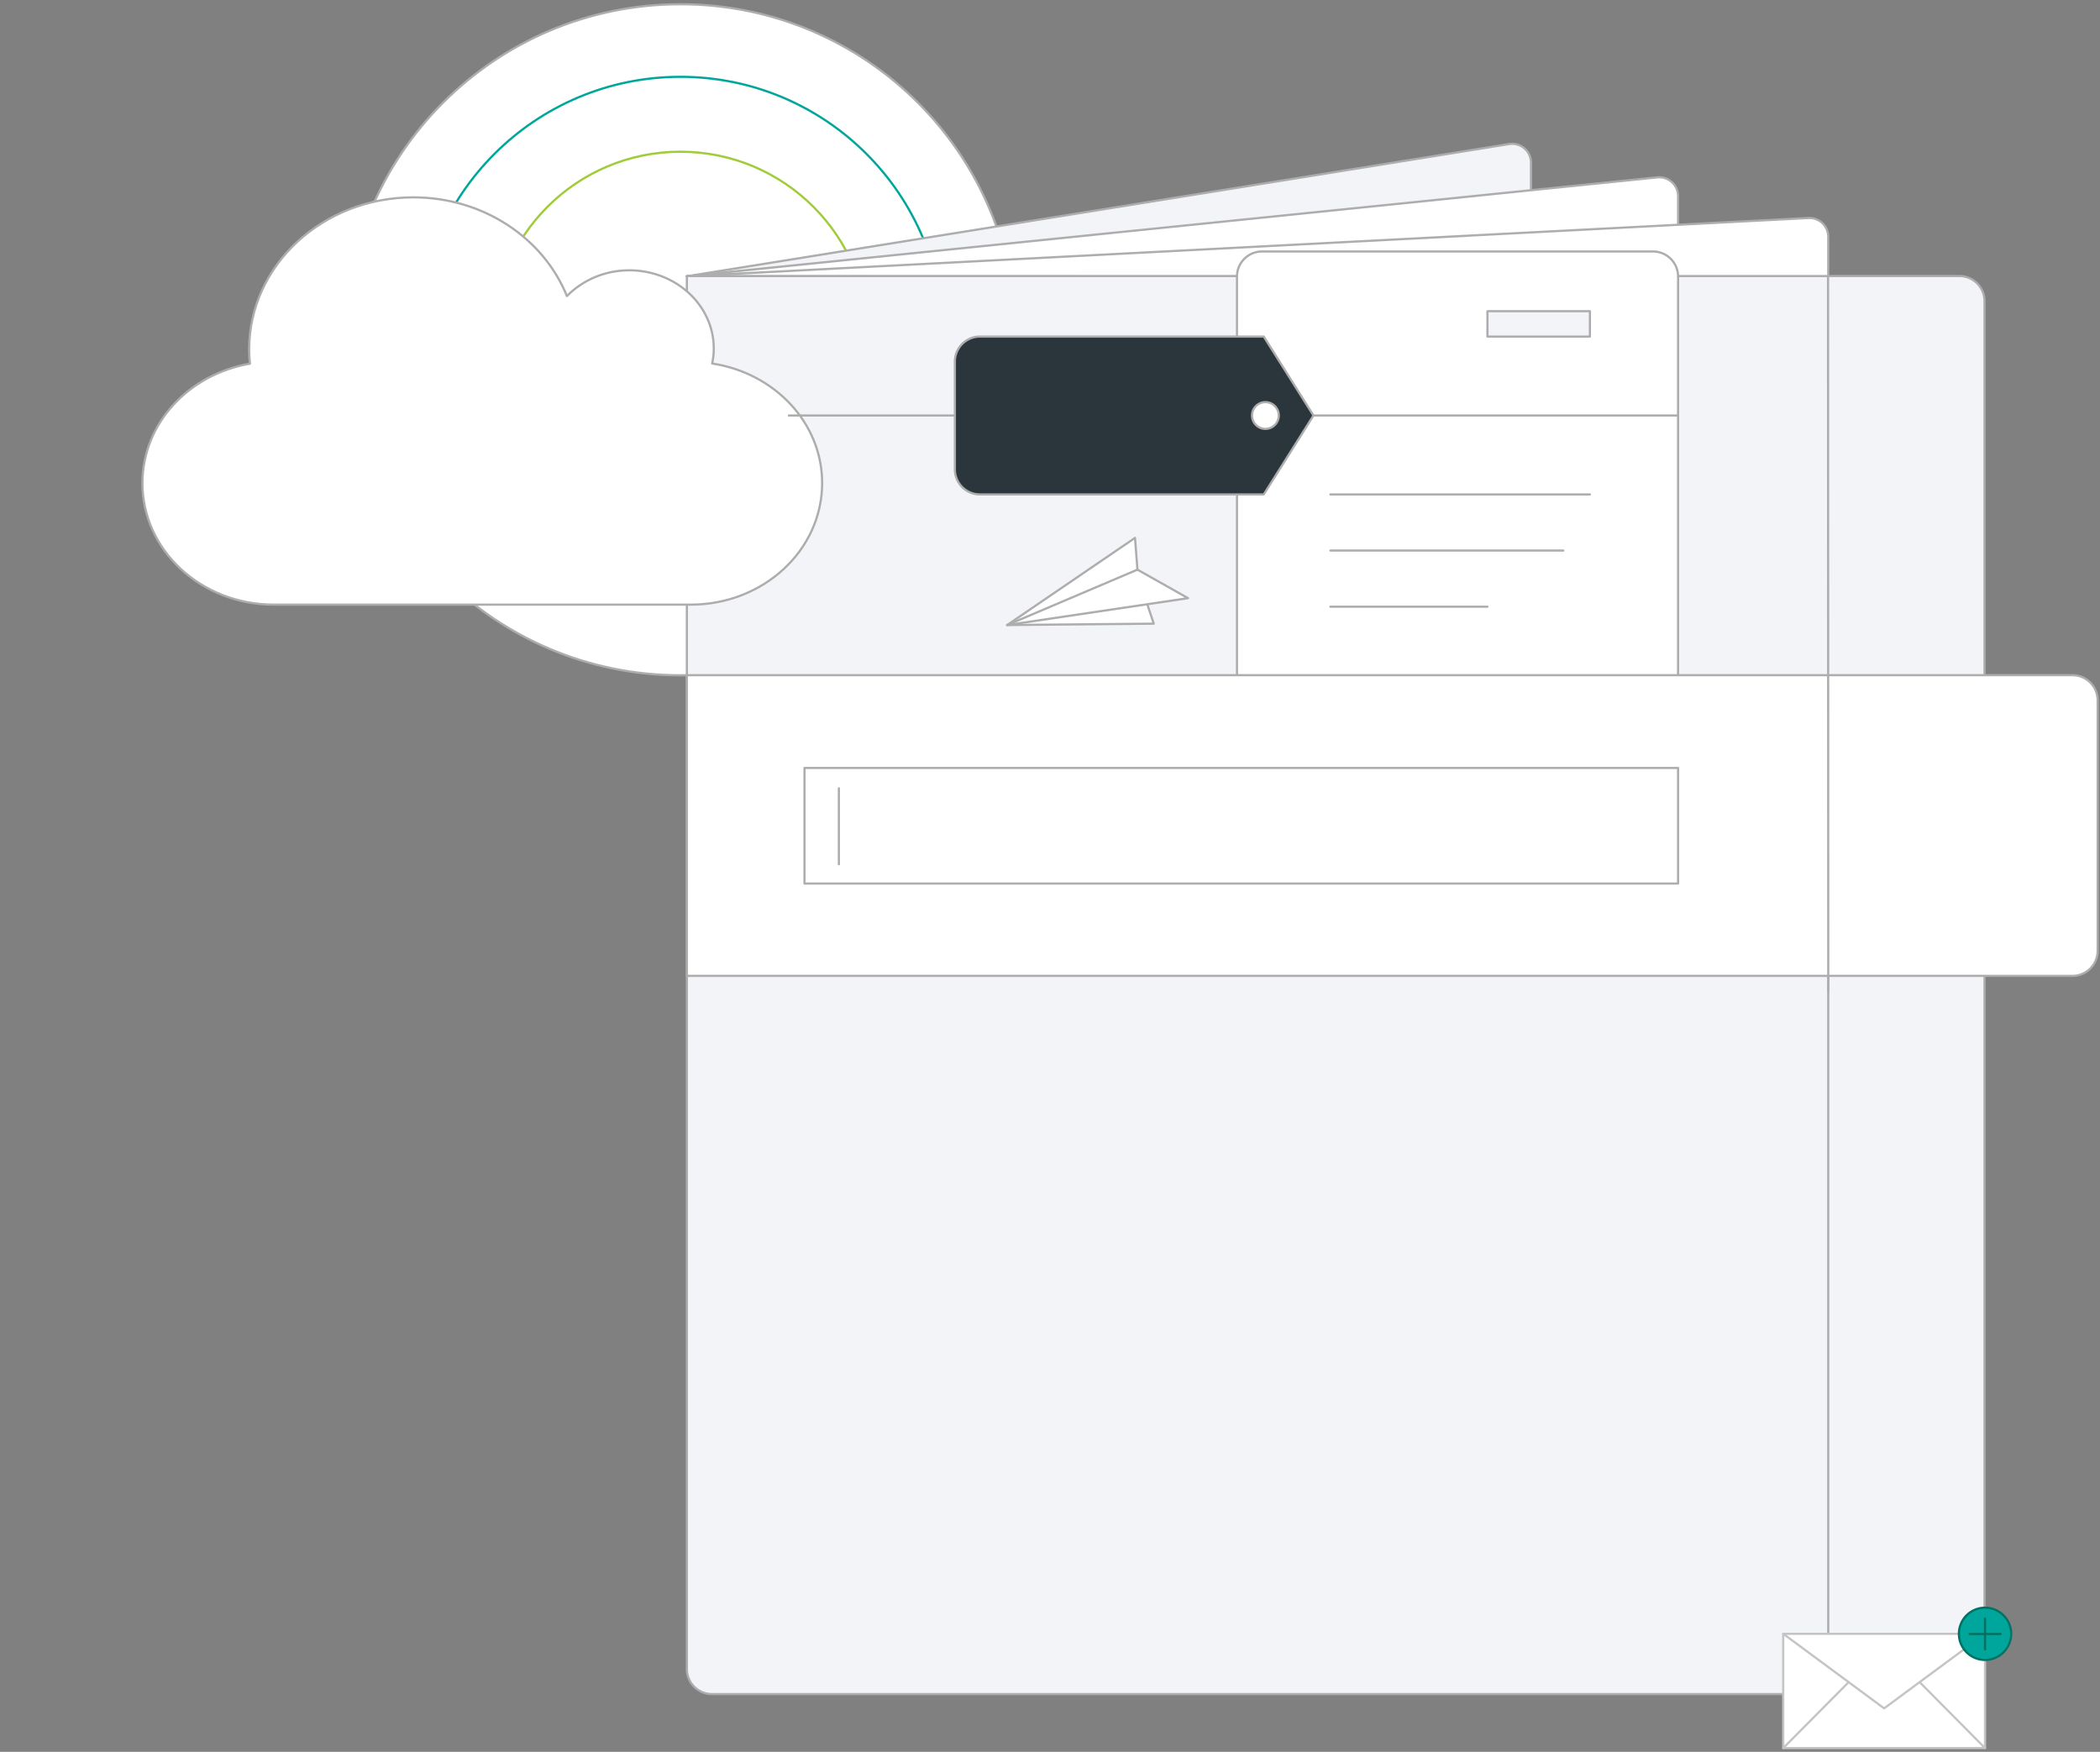 <svg xmlns="http://www.w3.org/2000/svg" xmlns:xlink="http://www.w3.org/1999/xlink" width="670" height="559"><rect width="100%" height="100%" fill="#808080" stroke="none"/><style>.B{mask:url(#d)}.C{stroke-width:.7}.D{stroke-linejoin:round}.E{fill:#fff}.F{stroke:#adadad}.G{stroke:#718c00}.H{fill:#a0cc3a}.I{stroke-linecap:round}.J{stroke:#007264}.K{mask:url(#c)}.L{fill:#00a69c}.M{stroke:#211010}.N{fill:#2b353c}.O{stroke:#c4c4c4}.P{stroke:#00595b}.Q{fill:#f3f4f7}.R{fill:#513936}</style><defs><path id="A" d="M0 558h669.596V.856H0z"/><path id="B" d="M219.145 88.003l262.357-42.185c3.648-.586 6.954 2.23 6.954 5.924v10.795l-269.31 25.466z"/><path id="C" d="M219.145 88.003L528.78 56.45a6 6 0 0 1 6.608 5.969v11.788L219.145 88.003z"/><path id="D" d="M219.145 88.003L576.99 69.42a6 6 0 0 1 6.31 5.992v12.7l-364.155-.098z"/><path id="E" d="M394.657 249.152V88.1a8 8 0 0 1 8-8h124.73a8 8 0 0 1 8 8v161.053h-140.73z"/><path id="F" d="M256.674 281.788H535.39v-36.883H256.674z"/><path id="G" d="M568.933 557.794h64.387v-36.458h-64.387z"/><path id="H" d="M321.333 199.3l57.712-8.576-16.152-9.1-.767-10.136z"/><path id="I" d="M498.506 281.788h36.883v-36.883h-36.883z"/><path id="J" d="M507.962 195.45l7.377-1.23-6.382-6.192z"/><path id="K" d="M535.612 160.57l-26.655 27.46 6.382 6.19 26.655-27.46z"/><path id="L" d="M123.803 235.76l-.05 11.048 6.71-11.018z"/><path id="M" d="M139.873 181.04l5.89-1.876-1.072-3.366-5.89 1.875z"/><path id="N" d="M130.615 183.987l5.89-1.875-1.072-3.366-5.89 1.875z"/><path id="O" d="M583.232 88.1h17.738v49.078l-17.738-18.123z"/><path id="P" d="M583.232 119.056l-17.738 18.123V88.1h17.738z"/><path id="Q" d="M387.126 227.367l7.75 8.875-15.412 16.382-15.4-16.382 7.75-8.875z"/><path id="R" d="M7.466.41l6.667 8.813-6.67 15.867L.796 9.224 7.464.41"/><path id="S" d="M622.437 405.677h15.182a3.626 3.626 0 0 0 3.626-3.626v-13.62h-18.808v17.247z"/><path id="T" d="M622.437 388.43h18.808v-17.368h-18.808z"/><path id="U" d="M622.437 371.062h18.808v-17.127h-18.808z"/><path id="V" d="M631.143 263.267l-12.79-7.63a14.204 14.204 0 0 0-6.624-1.636c-.238 0-.47.024-.705.036-7.555.37-13.57 6.593-13.57 14.24 0 2.967.918 5.713 2.467 7.995l31.222-13.005z"/><path id="W" d="M643.335 270.54l-12.192-7.274-31.233 13.01.13.18.525.702.29.353.703.773.282.272.615.56.296.253.863.646.327.217.843.512.253.14.96.462.323.138 1.088.4.256.074 1.018.262.253.056 1.2.185.292.027 1.298.066h31.117l1.037-.053.302-.032.816-.124.225-.04.932-.24.335-.108.622-.228.343-.138.794-.383.38-.216.442-.268.408-.272.384-.286.685-.567.263-.24.42-.42.2-.21c.273-.303.532-.62.773-.95l.085-.114.37-.555.115-.188.32-.56-9.755-5.82z"/><path id="X" d="M79.552 79.62a3 3 0 0 0-3 3v11.467h23.955V79.62H79.552z"/><path id="Y" d="M124.46 82.62a3 3 0 0 0-3-3h-20.954v14.467h23.954V82.62z"/><path id="Z" d="M100.507 122.624h23.954v-14.368h-23.954z"/><path id="a" d="M100.507 108.256h23.954v-14.17h-23.954z"/><path id="b" d="M100.507 122.624v-14.368H76.552v25.637a3 3 0 0 0 3 3h41.91a3 3 0 0 0 3-3v-11.27h-23.954z"/></defs><g fill="none" fill-rule="evenodd"><g transform="translate(0 .144)"><path d="M324.157 108.27c0 59.13-47.934 107.063-107.063 107.063S110.032 167.398 110.032 108.27 157.966 1.206 217.094 1.206 324.157 49.14 324.157 108.27" class="E"/><g class="C D"><path d="M324.157 108.27c0 59.13-47.934 107.063-107.063 107.063S110.032 167.398 110.032 108.27 157.966 1.206 217.094 1.206 324.157 49.14 324.157 108.27z" class="F"/><path d="M300.997 108.27c0 46.338-37.564 83.902-83.902 83.902s-83.903-37.564-83.903-83.902 37.565-83.902 83.903-83.902 83.902 37.563 83.902 83.902z" stroke="#00a69c"/><path d="M277.092 108.27c0 33.135-26.86 59.997-59.997 59.997s-59.997-26.862-59.997-59.997 26.86-59.998 59.997-59.998 59.997 26.862 59.997 59.998z" stroke="#a0cc3a"/></g><use xlink:href="#B" class="Q"/><use xlink:href="#B" class="C D F"/><use xlink:href="#C" class="E"/><use xlink:href="#C" class="C D F"/><use xlink:href="#D" class="E"/><use xlink:href="#D" class="C D F"/><path d="M625.155 540.423h-398.01a8 8 0 0 1-8-8V87.944h406.01a8 8 0 0 1 8 8v436.48a8 8 0 0 1-8 8" class="Q"/><g class="C D F"><path d="M625.155 540.423h-398.01a8 8 0 0 1-8-8V87.944h406.01a8 8 0 0 1 8 8v436.48a8 8 0 0 1-8 8z"/><path d="M583.3 307.245v233.178" class="I"/></g><use xlink:href="#E" class="E"/><g class="C D F"><use xlink:href="#E"/><path d="M535.4 132.438H418.46m80.296 43.097H424.46m50.105 17.915H424.46m82.797-35.83H424.46" class="I"/></g><path d="M661.246 311.245H219.144v-95.938h442.102a8 8 0 0 1 8 8v79.938a8 8 0 0 1-8 8" class="E"/><path d="M661.246 311.245H219.144v-95.938h442.102a8 8 0 0 1 8 8v79.938a8 8 0 0 1-8 8z" class="C D F"/><mask id="c" class="E"><use xlink:href="#A"/></mask><use xlink:href="#F" class="E K"/><g class="C D F K"><use xlink:href="#F"/><path d="M267.64 251.39v24.247" class="I"/></g><path d="M304.65 115.256v34.364a8 8 0 0 0 8 8h90.554l15.855-25.182-15.855-25.182H312.65a8 8 0 0 0-8 8" class="K N"/><path d="M304.65 115.256v34.364a8 8 0 0 0 8 8h90.554l15.855-25.182-15.855-25.182H312.65a8 8 0 0 0-8 8z" class="C D F K"/><path d="M407.992 132.438a4.27 4.27 0 1 1-8.54 0 4.27 4.27 0 1 1 8.54 0" class="E K"/><path d="M407.992 132.438a4.27 4.27 0 1 1-8.54 0 4.27 4.27 0 1 1 8.54 0z" class="C D F K"/><path d="M45.44 153.99c0 21.448 18.755 38.8 41.902 38.8H220.4c23.147 0 41.903-17.35 41.903-38.8 0-19.243-15.21-35.112-35.09-38.146.335-1.544.52-3.127.52-4.756 0-13.805-12.076-24.98-26.976-24.98-7.904 0-14.943 3.204-19.88 8.217-7.45-18.398-26.55-31.496-49-31.496-28.93 0-52.378 21.704-52.378 48.498 0 1.536.066 3.072.243 4.578-19.493 3.337-34.293 19.08-34.293 38.084" class="E K"/><g class="C D F K"><path d="M45.44 153.99c0 21.448 18.755 38.8 41.902 38.8H220.4c23.147 0 41.903-17.35 41.903-38.8 0-19.243-15.21-35.112-35.09-38.146.335-1.544.52-3.127.52-4.756 0-13.805-12.076-24.98-26.976-24.98-7.904 0-14.943 3.204-19.88 8.217-7.45-18.398-26.55-31.496-49-31.496-28.93 0-52.378 21.704-52.378 48.498 0 1.536.066 3.072.243 4.578-19.493 3.337-34.293 19.08-34.293 38.084z"/><path d="M583.232 88.1l.07 228.02M304.65 132.438h-52.993" class="I"/></g><path d="M474.565 107.256h32.692v-8.1h-32.692z" class="K Q"/><path d="M474.565 107.256h32.692v-8.1h-32.692z" class="C D F K"/></g><use xlink:href="#G" class="E"/><g class="C D O"><use xlink:href="#G"/><path d="M568.934 521.336l32.193 23.782 32.194-23.782" class="I"/></g><g transform="translate(0 .144)"><path d="M568.934 557.65l20.873-21.038m43.513 21.038l-20.873-21.038" class="C D I O"/><path d="M641.657 521.192a8.34 8.34 0 0 1-8.337 8.337 8.34 8.34 0 0 1-8.337-8.337 8.34 8.34 0 0 1 8.337-8.337 8.34 8.34 0 0 1 8.337 8.337" class="L"/><path d="M641.657 521.192a8.34 8.34 0 0 1-8.337 8.337 8.34 8.34 0 0 1-8.337-8.337 8.34 8.34 0 0 1 8.337-8.337 8.34 8.34 0 0 1 8.337 8.337z" class="C D J"/><path d="M628.384 521.25h9.874" class="L"/><path d="M628.384 521.25h9.874" class="C D I J"/><path d="M633.32 516.312v9.875" class="L"/><path d="M633.32 516.312v9.875" class="C D I J"/><path d="M365.1 189.867l3.005 8.996-46.77.437z" class="E"/><path d="M365.1 189.867l3.005 8.996-46.77.437z" class="C D F"/><use xlink:href="#H" class="E"/><use xlink:href="#H" class="C D F"/><path d="M362.893 181.625l-41.56 17.675" class="E"/><path d="M362.893 181.625l-41.56 17.675" class="C D F I"/><mask id="d" class="E"><use xlink:href="#B" href="#A"/></mask><use xlink:href="#I" class="B H"/><use xlink:href="#I" class="B C D G"/><path d="M520.432 259.657a6.59 6.59 0 0 1-6.587 6.588 6.59 6.59 0 0 1-6.588-6.588 6.59 6.59 0 0 1 6.588-6.588 6.59 6.59 0 0 1 6.587 6.588" class="B E"/><g class="D B"><g class="G"><path d="M520.432 259.657a6.59 6.59 0 0 1-6.587 6.588 6.59 6.59 0 0 1-6.588-6.588 6.59 6.59 0 0 1 6.588-6.588 6.59 6.59 0 0 1 6.587 6.588z" class="C"/><path d="M518.467 264.348l10.17 11.422" class="I"/></g><path d="M535.947 435.16h37.132m10.23 0h49.845m-97.247 50.82h37.132m10.238 0h49.877m.001-24.794h-27.66m-9.38 0h-60.168" class="C F I"/></g><path d="M586.348 435.16a3.075 3.075 0 1 1-6.152 0 3.08 3.08 0 0 1 3.076-3.076c1.7 0 3.076 1.378 3.076 3.076" class="B L"/><path d="M586.348 435.16a3.075 3.075 0 1 1-6.152 0 3.08 3.08 0 0 1 3.076-3.076c1.7 0 3.076 1.378 3.076 3.076z" class="B C D J"/><path d="M598.365 461.186a3.076 3.076 0 1 1-6.151-.001 3.076 3.076 0 0 1 6.151.001" class="B H"/><path d="M598.365 461.186a3.076 3.076 0 1 1-6.151-.001 3.076 3.076 0 0 1 6.151.001z" class="B C D G"/><path d="M586.31 485.98a3.076 3.076 0 1 1-6.151-.001 3.076 3.076 0 0 1 6.151.001" class="B L"/><path d="M586.31 485.98a3.076 3.076 0 1 1-6.151-.001 3.076 3.076 0 0 1 6.151.001z" class="B C D J"/><use xlink:href="#J" class="B E"/><use xlink:href="#J" class="B C D J"/><use xlink:href="#K" class="B L"/><use xlink:href="#K" class="B C D J"/><path d="M43.583 313.45s-.805-.133-1.896.335-3.15 4.244-3.237 7.438c0 0 3.14-2.795 5.133-7.773" class="B H"/><path d="M43.583 313.45s-.805-.133-1.896.335-3.15 4.244-3.237 7.438c0 0 3.14-2.795 5.133-7.773z" class="B C D G"/><path d="M49.994 323.41s-9.558 4.672-12.884 9.79c-2.62 4.027-5.013 5.702-5.292 1.663-.23-3.33 1.822-9.238 4.186-11.087 4.122-3.225 6.053-9.82 7.58-10.326 2.246-.744 4.964.553 6.88 2.058 0 0 1.143 6.643-.47 7.903" class="B H"/><path d="M49.994 323.41s-9.558 4.672-12.884 9.79c-2.62 4.027-5.013 5.702-5.292 1.663-.23-3.33 1.822-9.238 4.186-11.087 4.122-3.225 6.053-9.82 7.58-10.326 2.246-.744 4.964.553 6.88 2.058 0 0 1.143 6.643-.47 7.903z" class="B C D G"/><path d="M12.132 295.25s-.804-.133-1.895.334-3.15 4.245-3.237 7.44c0 0 3.14-2.795 5.132-7.773" class="B H"/><path d="M12.132 295.25s-.804-.133-1.895.334-3.15 4.245-3.237 7.44c0 0 3.14-2.795 5.132-7.773z" class="B C D G"/><path d="M18.955 305.267S8.986 309.884 5.66 315c-2.62 4.028-5.014 5.703-5.293 1.663-.23-3.33 1.823-9.238 4.187-11.087 4.122-3.225 6.052-9.82 7.578-10.326 2.247-.744 4.968-.02 6.885 1.485 0 0 1.55 7.27-.062 8.53" class="B H"/><path d="M18.955 305.267S8.986 309.884 5.66 315c-2.62 4.028-5.014 5.703-5.293 1.663-.23-3.33 1.823-9.238 4.187-11.087 4.122-3.225 6.052-9.82 7.578-10.326 2.247-.744 4.968-.02 6.885 1.485 0 0 1.55 7.27-.062 8.53z" class="B C D G"/><path d="M128.553 261.793s-15.34 55.525-78.56 61.618c0 0-1.123-4.6.506-7.998 0 0 42.07-6.456 55.834-40.226 0 0 .974-2.54-3.362.28 0 0-40.877 31.252-84.017 29.8 0 0-1.606-5.284.062-8.532 0 0 50.023-3.188 71.34-40.25 0 0 31.672-1.82 38.196 5.308" class="B N"/><path d="M128.553 261.793s-15.34 55.525-78.56 61.618c0 0-1.123-4.6.506-7.998 0 0 42.07-6.456 55.834-40.226 0 0 .974-2.54-3.362.28 0 0-40.877 31.252-84.017 29.8 0 0-1.606-5.284.062-8.532 0 0 50.023-3.188 71.34-40.25 0 0 31.672-1.82 38.196 5.308z" stroke="#1c2226" class="B C"/><path d="M96.07 234.587s-1.25 9.82-5.715 21.898c0 0 17.806 10.248 34.18 6.15 0 0-26.565-22.937-28.464-28.05" fill="#007988" class="B"/><path d="M96.07 234.587s-1.25 9.82-5.715 21.898c0 0 17.806 10.248 34.18 6.15 0 0-26.565-22.937-28.464-28.05z" class="B C D P"/><path d="M194.744 174.32l5.208-8.385c.666-.702 2.07.11.087 3.766 0 0 6.504-4.235 9.66-2.853 2.863 1.255-.032 3.155-3.272 5.17-.918.57-4.21 3.1-7.082 6.956 0 0-3.677-1.762-4.6-4.655" class="B R"/><path d="M194.744 174.32l5.208-8.385c.666-.702 2.07.11.087 3.766 0 0 6.504-4.235 9.66-2.853 2.863 1.255-.032 3.155-3.272 5.17-.918.57-4.21 3.1-7.082 6.956 0 0-3.677-1.762-4.6-4.655z" class="B C D M"/><path d="M131.413 200.373c.9-2.506.872-5.233.067-11.414 0 0 4.517.64 9.1 1.978 0 0-.63 2.782.756 6.615-.45 2.777-6.07 4.98-9.922 2.82" class="B R"/><path d="M131.413 200.373c.9-2.506.872-5.233.067-11.414 0 0 4.517.64 9.1 1.978 0 0-.63 2.782.756 6.615-.45 2.777-6.07 4.98-9.922 2.82z" class="B C D M"/><path d="M140.635 194.916s-1.243 1.247-3.884 1.07c-2.495-.166-4.824-1.464-4.857-2.35 0 0 9.053-10.867 8.685-2.7 0 0-.128 2.32.056 3.98" fill="#211010" class="B"/><path d="M131.904 198.476s5.165 1.685 9.43-.924c0 0 2.887 4.896 11.052 5.004 10.607.142 29.827-11.472 42.357-28.236 0 0 2.11 1.766 4.592 4.62 0 0-13.365 19.446-37.21 38.83-16.674 13.554-15.394 15.435-21.34 26.46.66.414 2.754 2.52 2.754 2.52-5.303 12.52-17.408 19.454-30.588 15.124-12.554-4.124-20.48-16.46-16-30.932 2.1-6.774 6.265-14.483 23.6-23.35 3.858-1.973 9.852-6.35 11.342-9.117" fill="#007988" class="B"/><path d="M131.904 198.476s5.165 1.685 9.43-.924c0 0 2.887 4.896 11.052 5.004 10.607.142 29.827-11.472 42.357-28.236 0 0 2.11 1.766 4.592 4.62 0 0-13.365 19.446-37.21 38.83-16.674 13.554-15.394 15.435-21.34 26.46.66.414 2.754 2.52 2.754 2.52-5.303 12.52-17.408 19.454-30.588 15.124-12.554-4.124-20.48-16.46-16-30.932 2.1-6.774 6.265-14.483 23.6-23.35 3.858-1.973 9.852-6.35 11.342-9.117z" class="B C D P"/><path d="M139.995 235.832c-.04 8.767-7.177 15.842-15.943 15.803s-15.842-7.178-15.803-15.944 7.177-15.84 15.943-15.802 15.842 7.176 15.803 15.943" class="B E"/><path d="M139.995 235.832c-.04 8.767-7.177 15.842-15.943 15.803s-15.842-7.178-15.803-15.944 7.177-15.84 15.943-15.802 15.842 7.176 15.803 15.943z" class="B C D F"/><path d="M117.14 235.73l6.662.03.05-11.048z" class="B H"/><path d="M117.14 235.73l6.662.03.05-11.048z" class="B C D G"/><use xlink:href="#L" class="B H"/><use xlink:href="#L" class="B C D G"/><path d="M143.54 246.75s2.024-5.6.62-8.93c-1.337-3.178-5.605-2.993-5.7.338l-.225 5.64s2.963.6 5.305 2.952" class="B R"/><g class="C D B"><path d="M143.54 246.75s2.024-5.6.62-8.93c-1.337-3.178-5.605-2.993-5.7.338l-.225 5.64s2.963.6 5.305 2.952z" class="M"/><path d="M143.54 246.75s-1.745-1.94-5.305-2.952" class="I P"/></g><path d="M140.828 172.395s7.953 17.704-3.83 21.455c0 0-6.812 2.173-11.525-4.803 0 0-2.723 1.767-4.696-.564 0 0-2.155-2.763.412-4.507 0 0 7.247-15.862 11.627-19.573 0 0 4.955.84 8.012 7.992" fill="#5b4240" class="B"/><path d="M140.828 172.395s7.953 17.704-3.83 21.455c0 0-6.812 2.173-11.525-4.803 0 0-2.723 1.767-4.696-.564 0 0-2.155-2.763.412-4.507 0 0 7.247-15.862 11.627-19.573 0 0 4.955.84 8.012 7.992z" class="B C D M"/><path d="M124.607 184.56c-.716-.478-1.423-.72-2.1-.72-1.03 0-1.656.573-1.663.578l-.212.198-.234-.17c-5.262-3.868-5.69-6.083-5.707-6.176l-.013-.075.02-.074c.31-1.16 2.7-2.223 3.6-2.59-1.277-3.767-1.088-6.948.565-9.46 2.562-3.897 8.233-5.244 10.874-5.413a22.49 22.49 0 0 1 1.467-.047c4.613 0 7.343 1.48 8.822 2.722 1.696 1.425 2.7 3.35 2.7 5.148 0 1.74-.983 2.91-2.443 2.91l-.12-.003a29.77 29.77 0 0 0-1.253-.027c-9.258 0-13.235 4.593-13.91 5.468 2.278 5.77.107 7.634.012 7.71l-.2.165-.216-.144z" class="B N"/><path d="M131.203 160.257l-1.487.048c-.32.02-7.847.555-11.145 5.57-1.67 2.537-1.905 5.715-.707 9.45-1.185.5-3.183 1.506-3.505 2.702l-.04.148.027.15c.042.246.56 2.516 5.844 6.4l.472.346.425-.402c.015-.015.54-.48 1.42-.48.606 0 1.248.222 1.906.66l.43.287.4-.328c.254-.208 2.377-2.167.166-7.923.91-1.107 4.855-5.178 13.5-5.178a29.06 29.06 0 0 1 1.237.027l.136.002c1.67 0 2.794-1.3 2.794-3.26 0-3.178-3.227-8.22-11.884-8.22m0 .7c11.955 0 13.125 10.082 9.1 10.082a1.93 1.93 0 0 1-.106-.003 30.47 30.47 0 0 0-1.267-.027c-10.515 0-14.306 5.768-14.306 5.768 2.326 5.74.187 7.49.187 7.49-.88-.587-1.657-.78-2.294-.78-1.195 0-1.903.673-1.903.673-5.208-3.828-5.568-5.952-5.568-5.952.328-1.22 3.705-2.478 3.705-2.478-4.49-12.535 8.672-14.58 11.02-14.728a22.48 22.48 0 0 1 1.443-.047" fill="#1c2226" class="B"/><path d="M121.847 186.032c1.754-.67 2.503 1.328 2.503 1.328" class="B C D I M"/><path d="M140.067 187.182s-2.055.517-4.825 1.52c0 0 1.39 1.925 3.235 1.15 1.277-.535 1.463-1.59 1.6-2.672" class="B E"/><path d="M140.067 187.182s-2.055.517-4.825 1.52c0 0 1.39 1.925 3.235 1.15 1.277-.535 1.463-1.59 1.6-2.672z" class="B C D M"/><path d="M139.26 184.944l-4.458 1.42c-.43.176-1.34.996-.795 2.71l7.056-2.223s-.42-2.177-1.803-1.906" class="B N"/><g class="C D B"><path d="M139.26 184.944l-4.458 1.42c-.43.176-1.34.996-.795 2.71l7.056-2.223s-.42-2.177-1.803-1.906z" stroke="#1c2226"/><g class="I"><path d="M137.318 178.842l1.942 6.102-2.103.67" class="M"/><path d="M139.538 179.988c-.296-.93-1.3-1.443-2.22-1.146s-1.443 1.29-1.147 2.218" stroke="#00a69c"/></g></g><use xlink:href="#M" class="B E"/><use xlink:href="#M" class="B C D O"/><use xlink:href="#N" class="B E"/><g class="C D B"><use xlink:href="#N" class="O"/><path d="M134.064 199.035l-1.392 4.478m6.6-4.77s1.082 2.276 2.163 3.647m-4.882-3.354l.55 4.77m58.844-28.122l-1.798 2.498m3.606-.786l-1.808 2.515m-55.962 64.515l-2.16 3.342m4.038-2.07l-1.97 3.456" class="I P"/></g><path d="M88.596 190.95c0 8.4-6.8 15.19-15.2 15.19s-15.2-6.8-15.2-15.19 6.8-15.19 15.2-15.19 15.2 6.8 15.2 15.19" class="B N"/><g class="C D F B"><path d="M88.596 190.95c0 8.4-6.8 15.19-15.2 15.19s-15.2-6.8-15.2-15.19 6.8-15.19 15.2-15.19 15.2 6.8 15.2 15.19z"/><path d="M64.4 191.055h18m-8.995-8.995v18" class="I"/></g><path d="M218.44 115.115c-22.7 0-41.22 18.187-41.784 40.754h13.783c.834-14.74 13.055-26.488 28-26.488s27.168 11.747 28 26.488h13.783c-.565-22.567-19.084-40.754-41.783-40.754" class="B E"/><path d="M218.44 115.115c-22.7 0-41.22 18.187-41.784 40.754h13.783c.834-14.74 13.055-26.488 28-26.488s27.168 11.747 28 26.488h13.783c-.565-22.567-19.084-40.754-41.783-40.754z" class="B C D F"/><path d="M218.44 129.38c-14.945 0-27.166 11.747-28 26.488h12.847c.782-7.67 7.28-13.674 15.154-13.674s14.37 6.004 15.154 13.674h12.846c-.833-14.74-13.055-26.488-28-26.488" class="B H"/><path d="M218.44 129.38c-14.945 0-27.166 11.747-28 26.488h12.847c.782-7.67 7.28-13.674 15.154-13.674s14.37 6.004 15.154 13.674h12.846c-.833-14.74-13.055-26.488-28-26.488z" stroke="#7a9b00" class="B C D"/><path d="M218.44 101.418c-30.317 0-55.047 24.305-55.77 54.45h13.987c.565-22.566 19.084-40.754 41.784-40.754s41.218 18.188 41.783 40.754h13.987c-.724-30.146-25.454-54.45-55.77-54.45" class="B L"/><path d="M218.44 101.418c-30.317 0-55.047 24.305-55.77 54.45h13.987c.565-22.566 19.084-40.754 41.784-40.754s41.218 18.188 41.783 40.754h13.987c-.724-30.146-25.454-54.45-55.77-54.45z" class="B C D J"/><use xlink:href="#O" class="B H"/><use xlink:href="#O" class="B C D G"/><use xlink:href="#P" class="B L"/><g class="C D B"><use xlink:href="#P" class="J"/><path d="M204.378 71.154h9.894m-4.948-4.946V76.1m-68.44 42.338h9.4m-4.707-4.695v9.4m78.537 50.66h9.894m-4.946-4.956v9.893" class="F I"/></g><path d="M327.59 143.55h44.706v-22.224H327.59z" class="B E"/><g class="C D B"><path d="M327.59 143.55h44.706v-22.224H327.59z" class="F"/><path d="M344.2 132.438h-3.8m15.465 0h3.6" class="G I"/></g><path d="M350.032 126.595a5.843 5.843 0 1 1 0 11.686 5.843 5.843 0 0 1 0-11.686" class="B H"/><path d="M350.032 126.595a5.843 5.843 0 1 1 0 11.686 5.843 5.843 0 0 1 0-11.686z" class="B C D G"/><path d="M238.533 271.357c-4.33 10.873-16.657 16.176-27.53 11.845s-16.176-16.657-11.844-27.53 16.657-16.175 27.53-11.843 16.176 16.656 11.845 27.53" class="B N"/><g class="C D F B"><path d="M238.533 271.357c-4.33 10.873-16.657 16.176-27.53 11.845s-16.176-16.657-11.844-27.53 16.657-16.175 27.53-11.843 16.176 16.656 11.845 27.53z"/><path d="M219 261.602v-13.264m2.214 15.48h7.838" class="I"/><path d="M221.224 263.817a2.214 2.214 0 1 1-4.43 0 2.215 2.215 0 0 1 4.43 0z"/></g><use xlink:href="#Q" class="B H"/><use xlink:href="#Q" class="B C D G"/><g class="B"><g transform="translate(372 227)"><use xlink:href="#R" class="H"/><use xlink:href="#R" class="C D G I"/></g><path d="M364.054 236.242h30.822" class="H"/><path d="M364.054 236.242h30.822" class="C D G I"/><path d="M637.618 336.447h-50.66a3.625 3.625 0 0 0-3.626 3.626v13.86h57.91v-13.86a3.626 3.626 0 0 0-3.626-3.626" class="E"/><path d="M637.618 336.447h-50.66a3.625 3.625 0 0 0-3.626 3.626v13.86h57.91v-13.86a3.626 3.626 0 0 0-3.626-3.626z" class="C D F"/><use xlink:href="#S" class="H"/><use xlink:href="#S" class="C D G"/><use xlink:href="#T" class="H"/><use xlink:href="#T" class="C D G"/><use xlink:href="#U" class="H"/><use xlink:href="#U" class="C D G"/><path d="M586.96 405.677h35.478v-51.742h-39.104v48.116a3.625 3.625 0 0 0 3.626 3.626" class="L"/><path d="M586.96 405.677h35.478v-51.742h-39.104v48.116a3.625 3.625 0 0 0 3.626 3.626z" class="C D J"/><path d="M601.713 390.862h-32.808a3 3 0 0 1-3-3v-33.047a3 3 0 0 1 3-3h32.808a3 3 0 0 1 3 3v33.047a3 3 0 0 1-3 3" class="H"/><path d="M601.713 390.862h-32.808a3 3 0 0 1-3-3v-33.047a3 3 0 0 1 3-3h32.808a3 3 0 0 1 3 3v33.047a3 3 0 0 1-3 3z" class="C D G"/><path d="M590.547 381.603l-10.25-14.96v14.96h-3.446v-20.96h3.535l10.043 14.55v-14.55h3.446v20.96zm27.807-125.966c.486.255 1.4.84 1.4.84l11.38 6.8 7.266-3.026c1.365-.566 2.86-.88 4.43-.88a11.51 11.51 0 0 1 .951.048c-2.13-7.735-9.2-13.423-17.6-13.423-6.306 0-11.867 3.193-15.154 8.05.235-.01.467-.035.705-.035a14.2 14.2 0 0 1 6.624 1.636" class="E"/><path d="M618.354 255.637c.486.255 1.41.84 1.41.84l11.38 6.79 7.266-3.026c1.365-.566 2.86-.88 4.43-.88a11.51 11.51 0 0 1 .951.048c-2.13-7.735-9.2-13.423-17.61-13.423-6.306 0-11.867 3.193-15.154 8.05.235-.01.467-.035.705-.035a14.2 14.2 0 0 1 6.624 1.636z" class="C D F"/><path d="M600.04 276.455l-.118-.184-.01.005.13.18" class="H"/><path d="M600.04 276.455l-.118-.184-.01.005.13.18z" class="C D G"/><use xlink:href="#V" class="H"/><use xlink:href="#V" class="C D G"/><path d="M652.77 276.92l.32-.56-.006-.002-.314.563" class="H"/><path d="M652.77 276.92l.32-.56-.006-.002-.314.563z" class="C D G"/><path d="M643.79 259.407l-.95-.048c-1.57 0-3.066.316-4.43.88l-7.265 3.026 21.94 13.09a11.496 11.496 0 0 0 1.35-5.4c0-6.084-4.687-11.064-10.646-11.55" class="H"/><path d="M643.79 259.407l-.95-.048c-1.57 0-3.066.316-4.43.88l-7.265 3.026 21.94 13.09a11.496 11.496 0 0 0 1.35-5.4c0-6.084-4.687-11.064-10.646-11.55z" class="C D G"/><use xlink:href="#W" class="L"/><use xlink:href="#W" class="C D J"/><use xlink:href="#X" class="E"/><use xlink:href="#X" class="C D F"/><use xlink:href="#Y" class="E"/><use xlink:href="#Y" class="C D F"/><use xlink:href="#Z" class="H"/><use xlink:href="#Z" class="C D G"/><use xlink:href="#a" class="H"/><use xlink:href="#a" class="C D G"/><path d="M76.552 108.256h23.955v-14.17H76.552z" class="H"/><path d="M76.552 108.256h23.955v-14.17H76.552z" class="C D G"/><use xlink:href="#b" class="L"/><use xlink:href="#b" class="C D J"/><path d="M91.24 124.636H65.134a3 3 0 0 1-3-3V95.333a3 3 0 0 1 3-3H91.24a3 3 0 0 1 3 3v26.303a3 3 0 0 1-3 3" class="L"/><path d="M91.24 124.636H65.134a3 3 0 0 1-3-3V95.333a3 3 0 0 1 3-3H91.24a3 3 0 0 1 3 3v26.303a3 3 0 0 1-3 3z" class="C D J"/><path d="M82.957 116.877l-4.316-6.824-4.317 6.824h-3.232l5.77-8.942-5.426-8.497h3.233l3.97 6.406 3.947-6.406h3.256l-5.403 8.47 5.748 8.97z" class="E"/></g></g></g></svg>